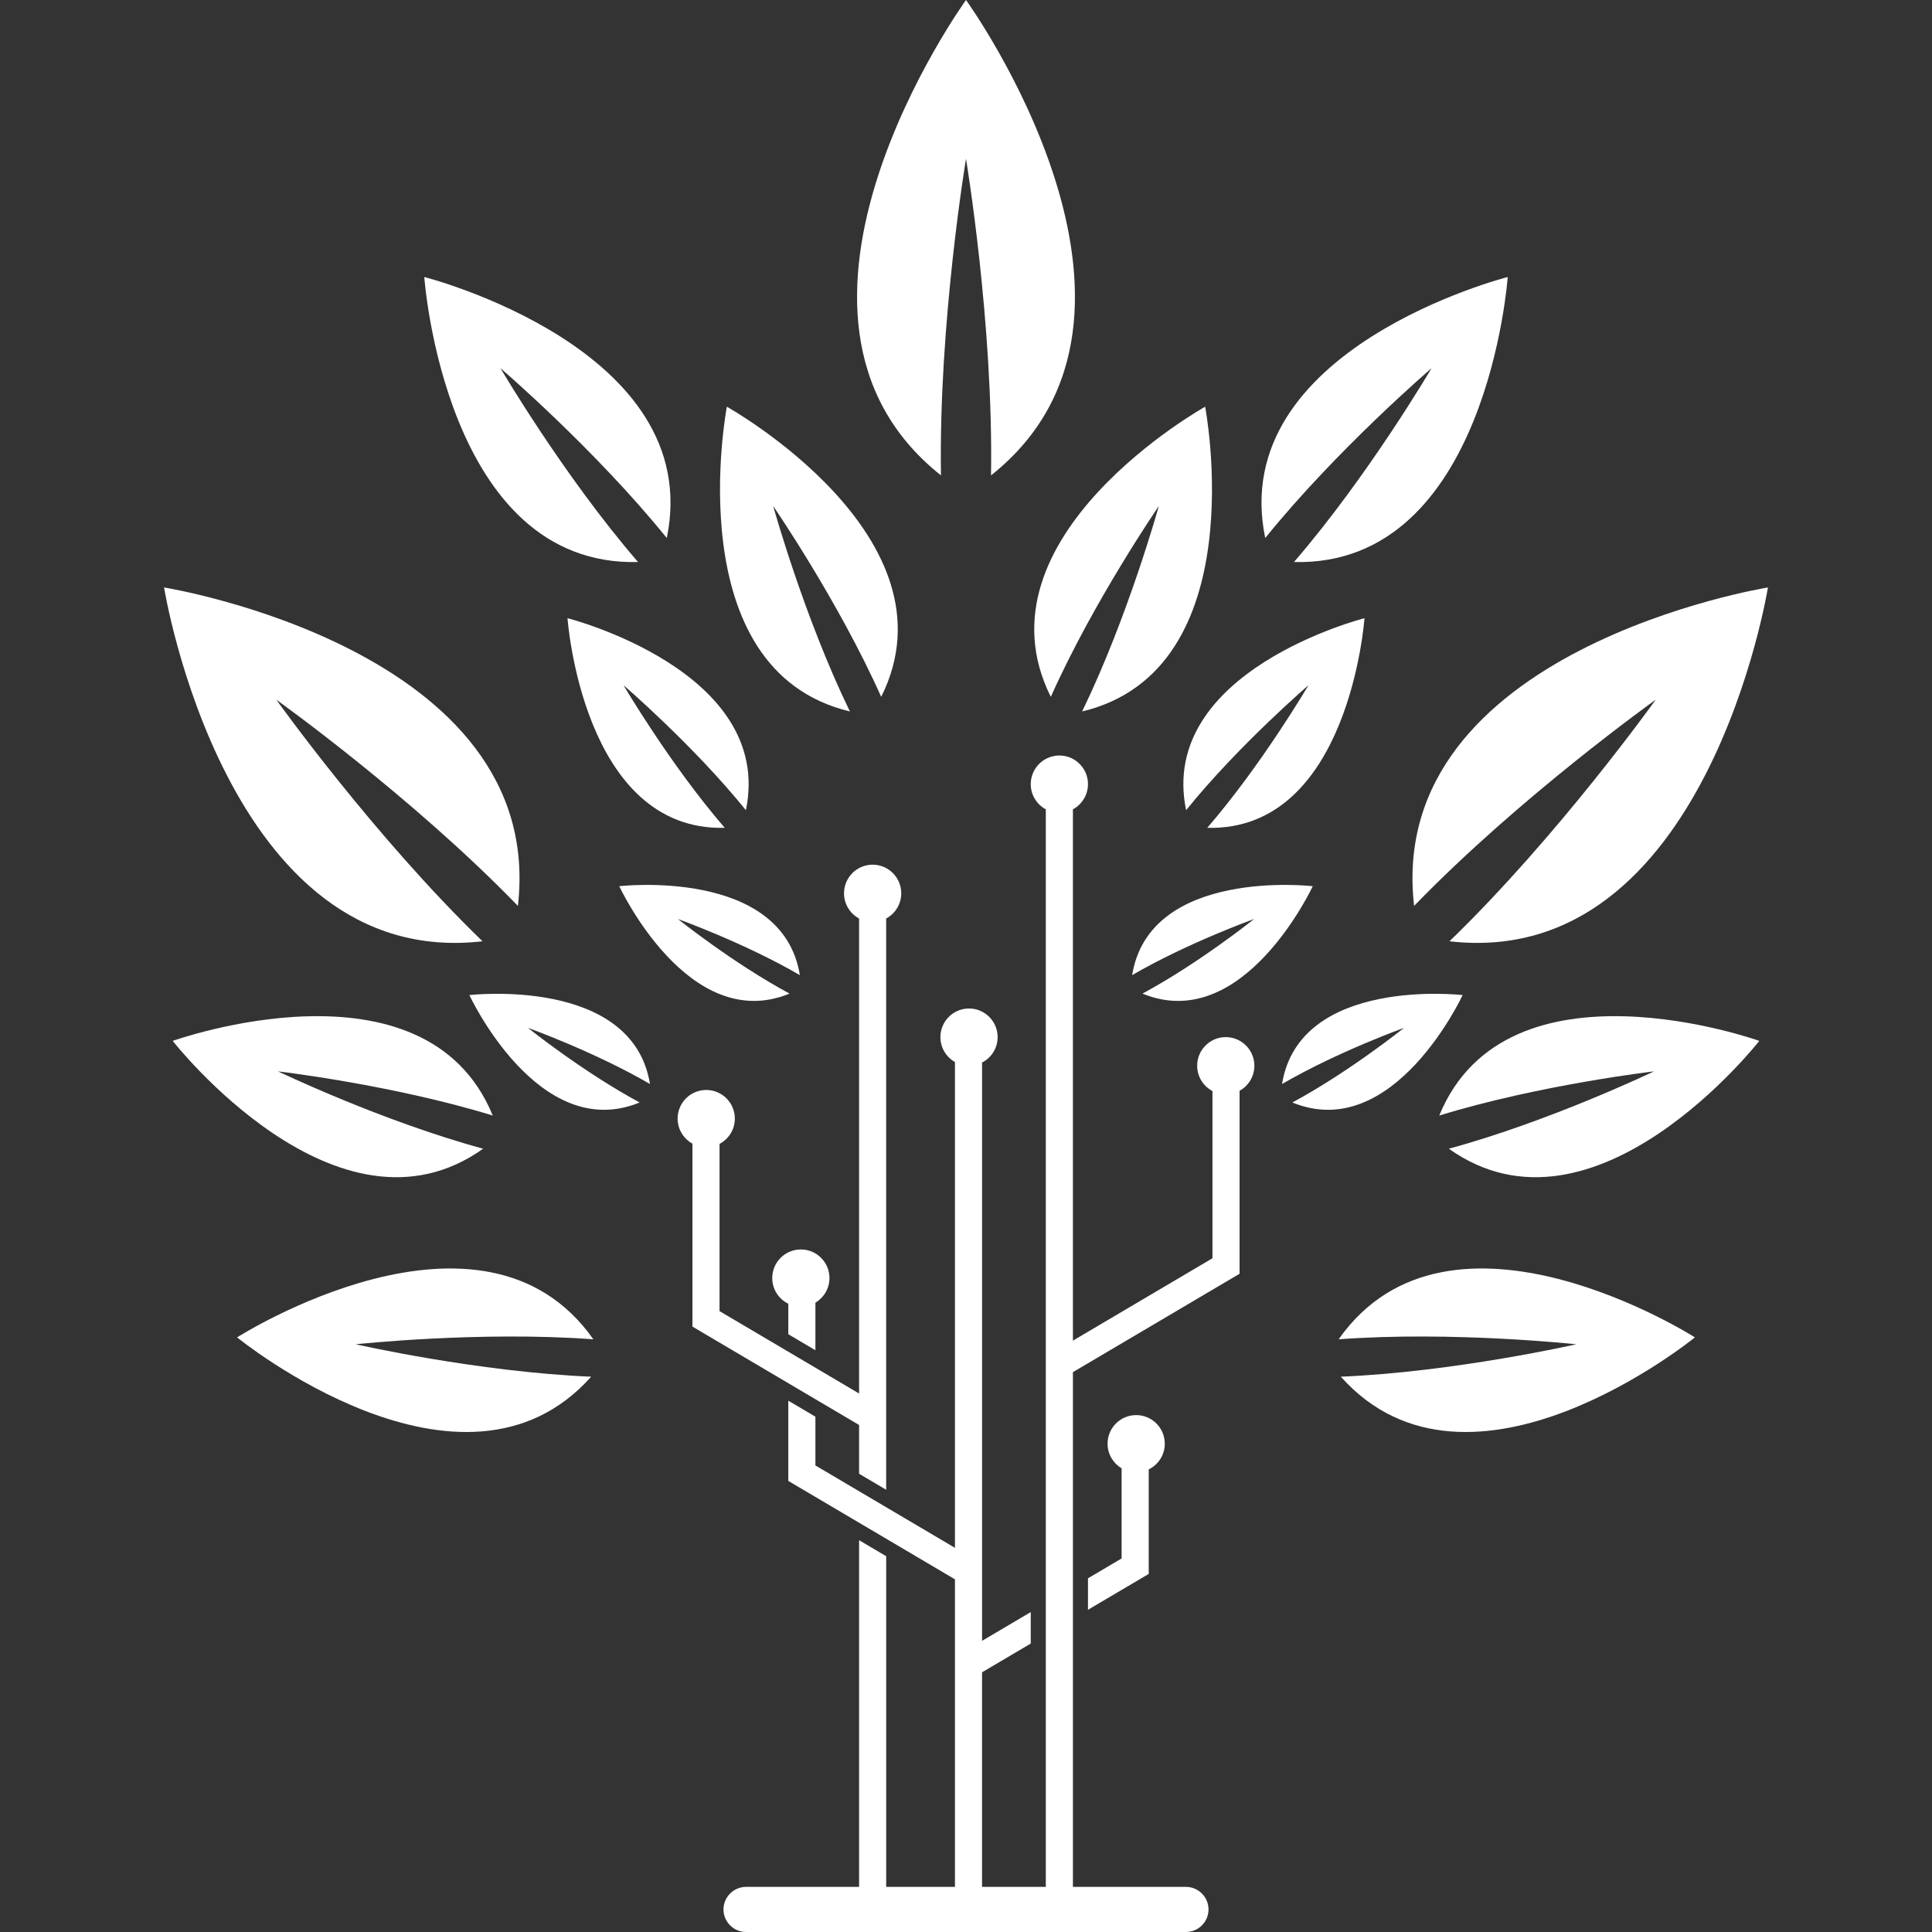 <svg viewBox="0 0 3000 3000" version="1.1" xmlns="http://www.w3.org/2000/svg" id="Layer_1">
  
  <rect x="0" y="0" width="3000" height="3000" fill="#333333" stroke="none"/>
  
  <defs>
    <style>
      .st0 {
        fill: #fff;
        fill-rule: evenodd;
      }
    </style>
  </defs>
  <g>
    <path d="M1600.54,2552.11v-48.87l-75.6,44.63v-897.94c15.8-8.1,26.12-25.37,23.86-44.82-2.36-20.25-18.77-36.57-39.04-38.83-26.81-2.97-49.52,17.93-49.52,44.16,0,16.58,9.12,31.04,22.6,38.66v754.37l-216.68-127.92v-75.72l-42.09-24.83v124.59l258.77,152.77v502.88c0,11.63,9.42,21.07,21.05,21.07s21.04-9.44,21.04-21.07v-358.49l75.6-44.63h0ZM1333.98,2391.62l42.1,24.85v538.76c0,11.63-9.43,21.07-21.04,21.07s-21.05-9.44-21.05-21.07v-563.61h0ZM1224.08,2024.44c-14.76-7.22-24.94-22.34-24.94-39.88,0-24.53,19.89-44.42,44.42-44.42s44.43,19.89,44.43,44.42c0,16.27-8.77,30.46-21.82,38.2v73.89l-42.09-24.85v-47.36h0ZM1666.02,2130.65v824.59c0,11.63-9.41,21.07-21.04,21.07s-21.05-9.44-21.05-21.07v-1698.5c-13.92-7.5-23.39-22.23-23.39-39.15,0-26.23,22.73-47.15,49.57-44.14,20.14,2.26,36.47,18.38,38.94,38.48,2.38,19.26-7.58,36.46-23.03,44.8v825.02l216.69-127.92v-259.66c-15.62-8.23-25.75-25.45-23.43-44.8,2.41-20.19,18.79-36.4,38.97-38.65,26.83-2.99,49.54,17.93,49.54,44.14,0,16.77-9.29,31.34-22.99,38.91v284.11l-258.78,152.77h0ZM1719.82,2241.78c0,16.27,8.76,30.46,21.82,38.2v139.96l-52.23,30.85v48.87l94.32-55.68v-162.32c14.75-7.22,24.94-22.34,24.94-39.88,0-24.53-19.88-44.42-44.43-44.42s-44.42,19.89-44.42,44.42h0ZM1333.98,2288.43v-75.72l-258.77-152.77v-284.09c-13.71-7.57-23-22.17-23-38.91,0-24.55,19.9-44.44,44.43-44.44s44.43,19.89,44.43,44.44c0,17.07-9.64,31.88-23.77,39.32v259.66l216.68,127.9v-737.56c-13.91-7.5-23.38-22.21-23.38-39.13,0-24.55,19.9-44.44,44.43-44.44s44.43,19.89,44.43,44.44c0,16.92-9.48,31.63-23.39,39.13v887.02l-42.1-24.85Z" class="st0"></path>
    <path d="M1500,0s-353.22,488.63-38.86,738.19c-3.86-235.93,38.86-491.64,38.86-491.64,0,0,42.72,255.71,38.85,491.64C1853.23,488.63,1500,0,1500,0Z" class="st0"></path>
    <path d="M1871.35,631.53s-363.56,202.69-239.65,450.55c66.4-148.77,167.73-296.3,167.73-296.3,0,0-47.87,172.46-119.11,318.96,269.5-64.43,191.03-473.21,191.03-473.21Z" class="st0"></path>
    <path d="M1128.65,631.53s363.56,202.69,239.67,450.55c-66.42-148.77-167.73-296.3-167.73-296.3,0,0,47.87,172.46,119.11,318.96-269.5-64.43-191.05-473.21-191.05-473.21Z" class="st0"></path>
    <path d="M2731.83,1616.29s-391.82-140.45-496.97,115.92c155.71-47.86,333.48-68.6,333.48-68.6,0,0-161.36,77.4-318.57,120.11,225.84,160.58,482.06-167.43,482.06-167.43Z" class="st0"></path>
    <path d="M2631.85,2076.69s-380.39-242.72-553.22,2.97c176.12-13.11,369.01,7.72,369.01,7.72,0,0-189.18,43-365.63,50.35,200.08,224.04,549.84-61.04,549.84-61.04Z" class="st0"></path>
    <path d="M268.18,1616.29s391.82-140.45,496.98,115.92c-155.71-47.86-333.49-68.6-333.49-68.6,0,0,161.36,77.4,318.57,120.11-225.83,160.58-482.06-167.43-482.06-167.43Z" class="st0"></path>
    <path d="M368.16,2076.69s380.38-242.72,553.2,2.97c-176.11-13.11-369,7.72-369,7.72,0,0,189.2,43,365.64,50.35-200.08,224.04-549.84-61.04-549.84-61.04Z" class="st0"></path>
    <path d="M2341.18,430.15s-437.33,111.13-376.54,405.3c111-137.36,258.24-263.71,258.24-263.71,0,0-98.17,167.35-213.61,300.98,300.29,7.55,331.91-442.58,331.91-442.58Z" class="st0"></path>
    <path d="M658.83,430.15s437.32,111.13,376.54,405.3c-111-137.36-258.24-263.71-258.24-263.71,0,0,98.17,167.35,213.62,300.98-300.31,7.55-331.92-442.58-331.92-442.58Z" class="st0"></path>
    <path d="M2118.77,959.93s-321.7,81.72-276.99,298.13c81.65-101.04,189.96-193.99,189.96-193.99,0,0-72.22,123.1-157.14,221.4,220.9,5.57,244.16-325.54,244.16-325.54Z" class="st0"></path>
    <path d="M2038.42,1376.08s-253.29-29.45-280.45,138.11c86.28-50.16,189.46-87.2,189.46-87.2,0,0-85.55,68.56-173.43,115.88,157.04,64.47,264.42-166.79,264.42-166.79Z" class="st0"></path>
    <path d="M961.59,1376.08s253.27-29.45,280.45,138.11c-86.28-50.16-189.46-87.2-189.46-87.2,0,0,85.55,68.56,173.42,115.88-157.02,64.47-264.4-166.79-264.4-166.79Z" class="st0"></path>
    <path d="M2271.18,1545.15s-253.28-29.45-280.45,138.11c86.27-50.16,189.46-87.2,189.46-87.2,0,0-85.56,68.58-173.43,115.88,157.04,64.48,264.42-166.79,264.42-166.79Z" class="st0"></path>
    <path d="M728.83,1545.15s253.27-29.45,280.46,138.11c-86.28-50.16-189.47-87.2-189.47-87.2,0,0,85.55,68.58,173.42,115.88-157.03,64.48-264.41-166.79-264.41-166.79Z" class="st0"></path>
    <path d="M881.24,959.93s321.69,81.72,276.99,298.13c-81.67-101.04-189.96-193.99-189.96-193.99,0,0,72.21,123.1,157.12,221.4-220.89,5.57-244.15-325.54-244.15-325.54Z" class="st0"></path>
    <path d="M2745.25,912.2s-595.26,95.73-549.43,494.48c164.09-169.56,375.11-320.16,375.11-320.16,0,0-150.59,211.01-320.16,375.11,398.74,45.84,494.48-549.43,494.48-549.43Z" class="st0"></path>
    <path d="M254.75,912.2s595.28,95.73,549.44,494.48c-164.09-169.56-375.11-320.16-375.11-320.16,0,0,150.61,211.01,320.17,375.11-398.77,45.84-494.5-549.43-494.5-549.43Z" class="st0"></path>
  </g>
  <path d="M1158.46,2929.94h683.09c19.27,0,35.03,15.78,35.03,35.04h0c0,19.26-15.76,35.02-35.03,35.02h-683.09c-19.27,0-35.03-15.76-35.03-35.02h0c0-19.26,15.76-35.04,35.03-35.04Z" class="st0"></path>
</svg>